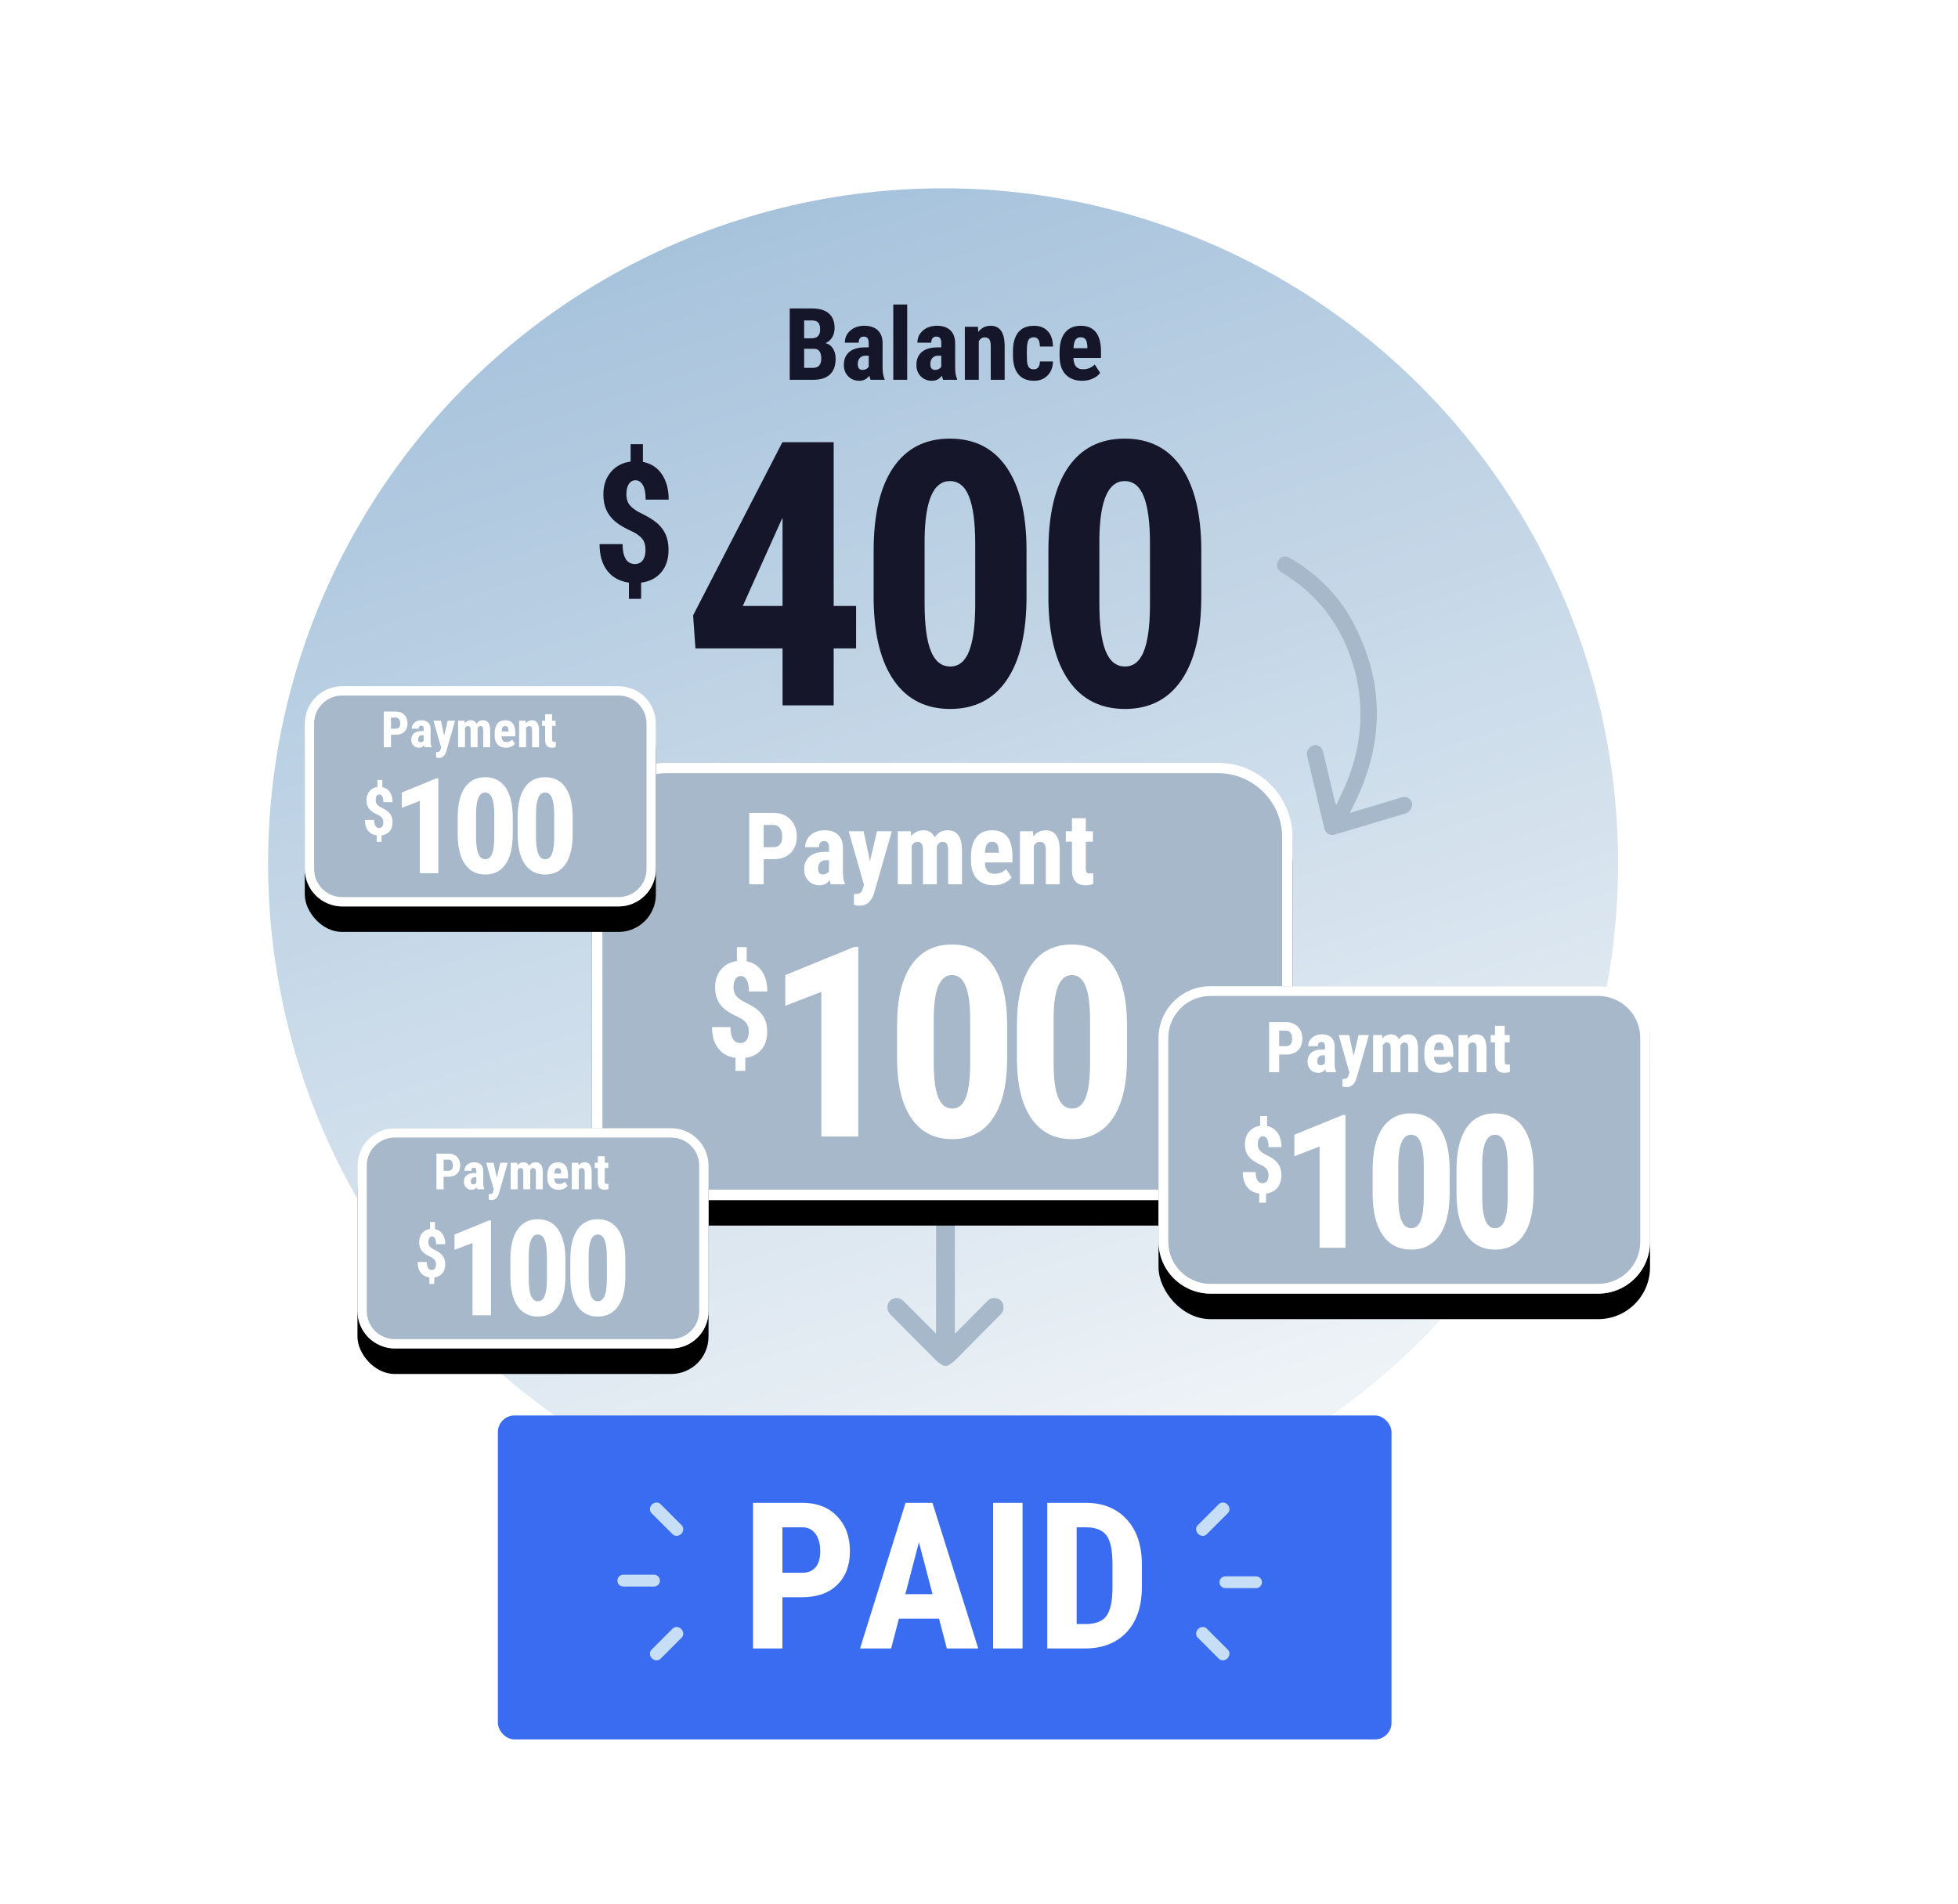 <?xml version="1.0" encoding="UTF-8"?> <svg xmlns="http://www.w3.org/2000/svg" xmlns:xlink="http://www.w3.org/1999/xlink" width="1227" height="1193" viewBox="0 0 1227 1193"><defs><filter id="g" width="124.8%" height="139.8%" x="-12.4%" y="-14.1%" filterUnits="objectBoundingBox"><feOffset dy="16" in="SourceAlpha" result="shadowOffsetOuter1"></feOffset><feGaussianBlur in="shadowOffsetOuter1" result="shadowBlurOuter1" stdDeviation="15.5"></feGaussianBlur><feColorMatrix in="shadowBlurOuter1" values="0 0 0 0 0 0 0 0 0 0 0 0 0 0 0 0 0 0 0.132 0"></feColorMatrix></filter><filter id="i" width="149.5%" height="179%" x="-24.8%" y="-27.9%" filterUnits="objectBoundingBox"><feOffset dy="16" in="SourceAlpha" result="shadowOffsetOuter1"></feOffset><feGaussianBlur in="shadowOffsetOuter1" result="shadowBlurOuter1" stdDeviation="15.5"></feGaussianBlur><feColorMatrix in="shadowBlurOuter1" values="0 0 0 0 0 0 0 0 0 0 0 0 0 0 0 0 0 0 0.132 0"></feColorMatrix></filter><filter id="k" width="135.4%" height="156.6%" x="-17.7%" y="-20%" filterUnits="objectBoundingBox"><feOffset dy="16" in="SourceAlpha" result="shadowOffsetOuter1"></feOffset><feGaussianBlur in="shadowOffsetOuter1" result="shadowBlurOuter1" stdDeviation="15.5"></feGaussianBlur><feColorMatrix in="shadowBlurOuter1" values="0 0 0 0 0 0 0 0 0 0 0 0 0 0 0 0 0 0 0.132 0"></feColorMatrix></filter><filter id="m" width="149.5%" height="179%" x="-24.8%" y="-27.9%" filterUnits="objectBoundingBox"><feOffset dy="16" in="SourceAlpha" result="shadowOffsetOuter1"></feOffset><feGaussianBlur in="shadowOffsetOuter1" result="shadowBlurOuter1" stdDeviation="15.5"></feGaussianBlur><feColorMatrix in="shadowBlurOuter1" values="0 0 0 0 0 0 0 0 0 0 0 0 0 0 0 0 0 0 0.132 0"></feColorMatrix></filter><rect id="f" width="439" height="274.001" x="0" y="0" rx="46.8"></rect><rect id="h" width="220" height="138" x="0" y="0" rx="23.4"></rect><rect id="j" width="308" height="192.638" x="0" y="0" rx="32.5"></rect><rect id="l" width="220" height="138" x="0" y="0" rx="23.4"></rect><polygon id="b" points="0 0 150 0 150 138 0 138"></polygon><polygon id="d" points="0 0 151 0 151 73 0 73"></polygon><linearGradient id="a" x1="38.554%" x2="72.723%" y1="-12.814%" y2="91.274%"><stop offset="0%" stop-color="#9DBCD8"></stop><stop offset="100%" stop-color="#EEF3F7"></stop></linearGradient></defs><g fill="none" fill-rule="evenodd"><rect width="1227" height="1193" rx="8"></rect><circle cx="591" cy="541" r="423" fill="url(#a)"></circle><g transform="scale(-1 1) rotate(-30 320.26 1952.717)"><mask id="c" fill="#fff"><use xlink:href="#b"></use></mask><path fill="#A6B8C9" d="M42.435,119.481 C42.839,119.075 43.252,118.679 43.646,118.262 C50.948,110.526 58.262,102.801 65.537,95.037 C67.123,93.344 68.936,92.666 71.071,93.348 C74.272,94.371 75.533,98.578 73.551,101.461 C73.155,102.037 72.655,102.536 72.176,103.044 C61.966,113.873 51.753,124.699 41.539,135.523 C38.439,138.809 35.892,138.825 32.824,135.575 C22.463,124.594 12.109,113.604 1.737,102.635 C0.186,100.994 -0.383,99.091 0.26,96.893 C0.852,94.87 2.259,93.683 4.213,93.33 C6.127,92.983 7.629,93.848 8.96,95.263 C16.136,102.897 23.338,110.505 30.52,118.134 C30.922,118.561 31.222,119.097 31.57,119.582 C31.727,119.511 31.883,119.441 32.039,119.371 C32.075,118.872 32.124,118.375 32.144,117.876 C33.971,72.22 53.516,37.8 90.729,14.836 C104.04,6.622 118.616,2.134 133.963,0.608 C137.436,0.263 140.931,0.113 144.419,0.003 C147.704,-0.1 150.008,2.169 150,5.3 C149.992,8.37 147.757,10.547 144.551,10.595 C118.709,10.98 95.961,20.077 76.661,38.289 C58.631,55.303 47.56,76.573 43.605,101.858 C42.705,107.61 42.404,113.467 41.827,119.277 C42.03,119.345 42.232,119.413 42.435,119.481" mask="url(#c)"></path></g><g fill="#16162A" fill-rule="nonzero" transform="translate(494.893 190.81)"><path d="M0 47.19 0 2.458 13.825 2.458C18.495 2.458 22.044 3.497 24.471 5.576 26.898 7.655 28.111 10.702 28.111 14.716 28.111 16.99 27.609 18.946 26.606 20.584 25.602 22.223 24.23 23.421 22.489 24.179 24.496 24.752 26.043 25.904 27.128 27.635 28.214 29.366 28.756 31.501 28.756 34.041 28.756 38.383 27.563 41.66 25.177 43.872 22.791 46.084 19.335 47.19 14.808 47.19L0 47.19ZM9.032 27.743 9.032 39.694 14.808 39.694C16.426 39.694 17.655 39.192 18.495 38.188 19.335 37.185 19.755 35.761 19.755 33.918 19.755 29.903 18.3 27.845 15.392 27.743L9.032 27.743ZM9.032 21.168 13.733 21.168C17.276 21.168 19.048 19.335 19.048 15.669 19.048 13.641 18.638 12.187 17.819 11.306 17 10.425 15.669 9.985 13.825 9.985L9.032 9.985 9.032 21.168ZM50.662 47.19C50.416 46.678 50.17 45.818 49.924 44.609 48.368 46.739 46.258 47.804 43.595 47.804 40.81 47.804 38.501 46.883 36.667 45.039 34.834 43.196 33.918 40.81 33.918 37.881 33.918 34.399 35.029 31.706 37.251 29.801 39.473 27.896 42.674 26.923 46.852 26.882L49.494 26.882 49.494 24.209C49.494 22.714 49.238 21.659 48.726 21.045 48.214 20.431 47.467 20.123 46.483 20.123 44.312 20.123 43.227 21.393 43.227 23.933L34.532 23.933C34.532 20.861 35.684 18.326 37.989 16.329 40.293 14.332 43.206 13.334 46.729 13.334 50.375 13.334 53.196 14.281 55.193 16.175 57.19 18.07 58.189 20.779 58.189 24.302L58.189 39.939C58.23 42.807 58.639 45.05 59.418 46.668L59.418 47.19 50.662 47.19ZM45.531 40.984C46.494 40.984 47.313 40.789 47.989 40.4 48.665 40.011 49.166 39.55 49.494 39.018L49.494 32.105 47.405 32.105C45.93 32.105 44.768 32.576 43.918 33.518 43.068 34.461 42.643 35.72 42.643 37.297 42.643 39.755 43.606 40.984 45.531 40.984Z"></path><polygon points="73.611 47.19 64.886 47.19 64.886 0 73.611 0"></polygon><path d="M96.131 47.19C95.885 46.678 95.64 45.818 95.394 44.609 93.837 46.739 91.728 47.804 89.065 47.804 86.279 47.804 83.97 46.883 82.137 45.039 80.304 43.196 79.387 40.81 79.387 37.881 79.387 34.399 80.498 31.706 82.721 29.801 84.943 27.896 88.143 26.923 92.322 26.882L94.964 26.882 94.964 24.209C94.964 22.714 94.708 21.659 94.196 21.045 93.684 20.431 92.936 20.123 91.953 20.123 89.782 20.123 88.696 21.393 88.696 23.933L80.002 23.933C80.002 20.861 81.154 18.326 83.458 16.329 85.762 14.332 88.676 13.334 92.199 13.334 95.844 13.334 98.666 14.281 100.663 16.175 102.66 18.07 103.658 20.779 103.658 24.302L103.658 39.939C103.699 42.807 104.109 45.05 104.887 46.668L104.887 47.19 96.131 47.19ZM91.001 40.984C91.963 40.984 92.782 40.789 93.458 40.4 94.134 40.011 94.636 39.55 94.964 39.018L94.964 32.105 92.875 32.105C91.4 32.105 90.238 32.576 89.388 33.518 88.538 34.461 88.113 35.72 88.113 37.297 88.113 39.755 89.075 40.984 91.001 40.984ZM117.914 13.948 118.159 17.235C120.126 14.634 122.696 13.334 125.871 13.334 131.585 13.334 134.524 17.338 134.688 25.346L134.688 47.19 125.963 47.19 125.963 25.991C125.963 24.107 125.681 22.74 125.118 21.89 124.555 21.04 123.567 20.615 122.153 20.615 120.576 20.615 119.347 21.424 118.467 23.042L118.467 47.19 109.741 47.19 109.741 13.948 117.914 13.948ZM152.937 40.585C155.457 40.585 156.737 38.946 156.778 35.669L164.95 35.669C164.909 39.294 163.793 42.223 161.601 44.456 159.41 46.688 156.583 47.804 153.122 47.804 148.841 47.804 145.574 46.473 143.321 43.811 141.068 41.148 139.921 37.226 139.88 32.044L139.88 29.402C139.88 24.179 140.991 20.195 143.214 17.45 145.436 14.706 148.718 13.334 153.06 13.334 156.727 13.334 159.614 14.465 161.724 16.728 163.834 18.992 164.909 22.202 164.95 26.36L156.778 26.36C156.757 24.496 156.45 23.062 155.856 22.059 155.262 21.055 154.279 20.553 152.907 20.553 151.391 20.553 150.305 21.091 149.65 22.166 148.995 23.242 148.646 25.326 148.605 28.418L148.605 31.798C148.605 34.502 148.739 36.391 149.005 37.466 149.271 38.542 149.712 39.33 150.326 39.832 150.94 40.334 151.811 40.585 152.937 40.585ZM183.291 47.804C178.826 47.804 175.344 46.473 172.846 43.811 170.347 41.148 169.097 37.338 169.097 32.382L169.097 29.74C169.097 24.496 170.244 20.451 172.538 17.604 174.832 14.757 178.12 13.334 182.4 13.334 186.579 13.334 189.723 14.67 191.832 17.343 193.942 20.016 195.017 23.974 195.058 29.217L195.058 33.488 177.761 33.488C177.884 35.946 178.427 37.743 179.39 38.88 180.352 40.016 181.837 40.585 183.844 40.585 186.753 40.585 189.18 39.591 191.126 37.605L194.536 42.858C193.471 44.333 191.924 45.526 189.897 46.437 187.869 47.349 185.667 47.804 183.291 47.804ZM177.823 27.405 186.517 27.405 186.517 26.606C186.476 24.619 186.149 23.114 185.534 22.09 184.92 21.066 183.855 20.553 182.339 20.553 180.823 20.553 179.722 21.096 179.036 22.182 178.35 23.267 177.946 25.008 177.823 27.405Z"></path></g><rect width="560" height="203" x="312" y="887" fill="#3A6CF1" rx="10.4"></rect><path fill="#C6DFF6" d="M35.352 38.349C34.405 38.349 33.457 37.988 32.733 37.264L19.141 23.672C17.695 22.227 17.695 19.881 19.141 18.434 20.59 16.988 22.933 16.988 24.379 18.434L37.971 32.026C39.418 33.471 39.418 35.819 37.971 37.264 37.248 37.988 36.299 38.349 35.352 38.349M22.383 72.154 3.617 72.154C1.618 72.154-1.10526619e-12 70.365-1.10526619e-12 68.154-1.10526619e-12 65.944 1.618 64.154 3.617 64.154L22.383 64.154C24.382 64.154 26 65.944 26 68.154 26 70.365 24.382 72.154 22.383 72.154M68.154 26C65.944 26 64.154 24.382 64.154 22.383L64.154 3.617C64.154 1.618 65.944 2.45264461e-13 68.154 2.45264461e-13 70.365 2.45264461e-13 72.154 1.618 72.154 3.617L72.154 22.383C72.154 24.382 70.365 26 68.154 26" transform="rotate(135 203.45 664.786)"></path><path fill="#C6DFF6" d="M35.352 38.349C34.405 38.349 33.457 37.988 32.733 37.264L19.141 23.672C17.695 22.227 17.695 19.881 19.141 18.434 20.59 16.988 22.933 16.988 24.379 18.434L37.971 32.026C39.418 33.471 39.418 35.819 37.971 37.264 37.248 37.988 36.299 38.349 35.352 38.349M22.383 72.154 3.617 72.154C1.618 72.154-5.70754515e-13 70.365-5.70754515e-13 68.154-5.70754515e-13 65.944 1.618 64.154 3.617 64.154L22.383 64.154C24.382 64.154 26 65.944 26 68.154 26 70.365 24.382 72.154 22.383 72.154M68.154 26C65.944 26 64.154 24.382 64.154 22.383L64.154 3.617C64.154 1.618 65.944-2.03830651e-13 68.154-2.03830651e-13 70.365-2.03830651e-13 72.154 1.618 72.154 3.617L72.154 22.383C72.154 24.382 70.365 26 68.154 26" transform="rotate(-45 1376.414 60.527)"></path><g fill="#FFF" fill-rule="nonzero" transform="translate(471.882 941.746)"><path d="M18.426 59.164 18.426 91.254-9.09494702e-13 91.254-9.09494702e-13 0 31.086 0C40.111 0 47.309 2.799 52.678 8.398 58.047 13.997 60.731 21.267 60.731 30.209 60.731 39.15 58.078 46.212 52.772 51.393 47.465 56.574 40.111 59.164 30.71 59.164L18.426 59.164ZM18.426 43.809 31.086 43.809C34.596 43.809 37.312 42.66 39.234 40.362 41.156 38.064 42.117 34.722 42.117 30.334 42.117 25.78 41.135 22.155 39.171 19.46 37.208 16.765 34.575 15.397 31.274 15.355L18.426 15.355 18.426 43.809ZM116.574 72.577 91.442 72.577 86.553 91.254 67.061 91.254 95.578 0 112.438 0 141.142 91.254 121.463 91.254 116.574 72.577ZM95.453 57.222 112.5 57.222 103.977 24.694 95.453 57.222Z"></path><polygon points="168.907 91.254 150.481 91.254 150.481 0 168.907 0"></polygon><path d="M184.388,91.254 L184.388,0 L208.517,0 C219.172,0 227.664,3.384 233.994,10.153 C240.324,16.922 243.552,26.198 243.677,37.981 L243.677,52.772 C243.677,64.763 240.512,74.175 234.182,81.006 C227.852,87.838 219.13,91.254 208.016,91.254 L184.388,91.254 Z M202.814,15.355 L202.814,75.961 L208.329,75.961 C214.471,75.961 218.796,74.342 221.303,71.104 C223.81,67.866 225.126,62.277 225.251,54.339 L225.251,38.482 C225.251,29.958 224.06,24.015 221.679,20.651 C219.297,17.288 215.244,15.522 209.52,15.355 L202.814,15.355 Z"></path></g><g transform="rotate(90 -38 667)"><mask id="e" fill="#fff"><use xlink:href="#d"></use></mask><path fill="#A6B8C9" d="M151,37.677 C150.032,39.065 149.244,40.632 148.067,41.812 C138.359,51.548 128.584,61.215 118.818,70.894 C116.22,73.47 112.823,73.696 110.375,71.5 C107.766,69.159 107.711,65.369 110.318,62.765 C116.676,56.415 123.062,50.093 129.435,43.758 C129.804,43.391 130.153,43.004 130.738,42.386 L128.75,42.386 C88.049,42.386 47.349,42.386 6.649,42.385 C3.334,42.385 1.104,40.927 0.267,38.229 C-0.855,34.614 1.687,30.9 5.476,30.632 C6.014,30.594 6.557,30.615 7.098,30.615 C47.602,30.614 88.105,30.615 128.609,30.615 C129.198,30.615 129.786,30.615 130.744,30.615 C130.18,30.021 129.816,29.619 129.432,29.238 C123.059,22.903 116.69,16.564 110.305,10.241 C108.573,8.525 107.986,6.481 108.659,4.184 C109.301,1.99 110.861,0.607 113.111,0.134 C115.314,-0.328 117.149,0.432 118.721,1.996 C125.858,9.095 133.01,16.178 140.155,23.269 C142.804,25.897 145.516,28.468 148.066,31.189 C149.212,32.41 150.032,33.935 151,35.323 L151,37.677 Z" mask="url(#e)"></path></g><g transform="translate(371 478)"><use xlink:href="#f" fill="#000" filter="url(#g)"></use><use xlink:href="#f" fill="#A6B8C9"></use><path fill="#FFF" fill-rule="nonzero" d="M392.2,0 C418.047,0 439,20.953 439,46.8 L439,227.201 C439,253.048 418.047,274.001 392.2,274.001 L46.8,274.001 C20.953,274.001 0,253.048 0,227.201 L0,46.8 C0,20.953 20.953,0 46.8,0 L392.2,0 Z M392.2,6.5 L46.8,6.5 C24.543,6.5 6.5,24.543 6.5,46.8 L6.5,227.201 C6.5,249.458 24.543,267.501 46.8,267.501 L392.2,267.501 C414.457,267.501 432.5,249.458 432.5,227.201 L432.5,46.8 C432.5,24.543 414.457,6.5 392.2,6.5 Z"></path></g><g transform="translate(191 430)"><use xlink:href="#h" fill="#000" filter="url(#i)"></use><use xlink:href="#h" fill="#A6B8C9"></use><path fill="#FFF" fill-rule="nonzero" d="M196.6,0 C209.523,0 220,10.477 220,23.4 L220,114.6 C220,127.523 209.523,138 196.6,138 L23.4,138 C10.477,138 0,127.523 0,114.6 L0,23.4 C0,10.477 10.477,0 23.4,0 L196.6,0 Z M196.6,5.85 L23.4,5.85 C13.707,5.85 5.85,13.707 5.85,23.4 L5.85,114.6 C5.85,124.293 13.707,132.15 23.4,132.15 L196.6,132.15 C206.293,132.15 214.15,124.293 214.15,114.6 L214.15,23.4 C214.15,13.707 206.293,5.85 196.6,5.85 Z"></path></g><g transform="translate(726 618)"><use xlink:href="#j" fill="#000" filter="url(#k)"></use><use xlink:href="#j" fill="#A6B8C9"></use><path fill="#FFF" fill-rule="nonzero" d="M275.5,0 C293.449,0 308,14.551 308,32.5 L308,160.138 C308,178.087 293.449,192.638 275.5,192.638 L32.5,192.638 C14.551,192.638 0,178.087 0,160.138 L0,32.5 C0,14.551 14.551,0 32.5,0 L275.5,0 Z M275.5,6.11 L32.5,6.11 C17.925,6.11 6.11,17.925 6.11,32.5 L6.11,160.138 C6.11,174.713 17.925,186.528 32.5,186.528 L275.5,186.528 C290.075,186.528 301.89,174.713 301.89,160.138 L301.89,32.5 C301.89,17.925 290.075,6.11 275.5,6.11 Z"></path></g><g transform="translate(224 707)"><use xlink:href="#l" fill="#000" filter="url(#m)"></use><use xlink:href="#l" fill="#A6B8C9"></use><path fill="#FFF" fill-rule="nonzero" d="M196.6,0 C209.523,0 220,10.477 220,23.4 L220,114.6 C220,127.523 209.523,138 196.6,138 L23.4,138 C10.477,138 0,127.523 0,114.6 L0,23.4 C0,10.477 10.477,0 23.4,0 L196.6,0 Z M196.6,5.85 L23.4,5.85 C13.707,5.85 5.85,13.707 5.85,23.4 L5.85,114.6 C5.85,124.293 13.707,132.15 23.4,132.15 L196.6,132.15 C206.293,132.15 214.15,124.293 214.15,114.6 L214.15,23.4 C214.15,13.707 206.293,5.85 196.6,5.85 Z"></path></g><g fill="#FFF" fill-rule="nonzero" transform="translate(228.71 445.904)"><path d="M9.032 29.002 9.032 44.732 0 44.732 0 0 15.238 0C19.663 0 23.19 1.372 25.822 4.117 28.454 6.861 29.77 10.425 29.77 14.808 29.77 19.191 28.47 22.653 25.868 25.193 23.267 27.732 19.663 29.002 15.054 29.002L9.032 29.002ZM9.032 21.475 15.238 21.475C16.959 21.475 18.29 20.912 19.232 19.785 20.175 18.659 20.646 17.02 20.646 14.87 20.646 12.637 20.164 10.86 19.202 9.539 18.239 8.218 16.949 7.548 15.331 7.527L9.032 7.527 9.032 21.475ZM51.153 44.732C50.907 44.22 50.662 43.36 50.416 42.151 48.859 44.282 46.75 45.347 44.087 45.347 41.301 45.347 38.992 44.425 37.159 42.582 35.326 40.738 34.409 38.352 34.409 35.423 34.409 31.941 35.521 29.248 37.743 27.343 39.965 25.438 43.165 24.465 47.344 24.425L49.986 24.425 49.986 21.752C49.986 20.256 49.73 19.202 49.218 18.587 48.706 17.973 47.958 17.666 46.975 17.666 44.804 17.666 43.718 18.935 43.718 21.475L35.024 21.475C35.024 18.403 36.176 15.868 38.48 13.871 40.784 11.874 43.698 10.876 47.221 10.876 50.866 10.876 53.688 11.823 55.685 13.718 57.682 15.612 58.68 18.321 58.68 21.844L58.68 37.482C58.721 40.349 59.131 42.592 59.909 44.21L59.909 44.732 51.153 44.732ZM46.023 38.526C46.985 38.526 47.804 38.332 48.48 37.942 49.156 37.553 49.658 37.092 49.986 36.56L49.986 29.647 47.897 29.647C46.422 29.647 45.26 30.118 44.41 31.061 43.56 32.003 43.135 33.262 43.135 34.839 43.135 37.297 44.097 38.526 46.023 38.526ZM75.639 30.262 80.063 11.49 89.341 11.49 78.404 49.709C76.766 55.342 73.683 58.158 69.157 58.158 68.112 58.158 66.924 57.963 65.593 57.574L65.593 50.785 66.607 50.815C67.959 50.815 68.977 50.554 69.664 50.032 70.35 49.51 70.867 48.603 71.215 47.313L71.891 45.07 62.306 11.49 71.645 11.49 75.639 30.262ZM101.231 11.49 101.477 14.563C103.423 12.105 105.993 10.876 109.188 10.876 112.506 10.876 114.852 12.371 116.224 15.361 118.129 12.371 120.842 10.876 124.365 10.876 130.182 10.876 133.162 14.9 133.306 22.95L133.306 44.732 124.611 44.732 124.611 23.503C124.611 21.578 124.345 20.205 123.812 19.386 123.28 18.567 122.379 18.157 121.109 18.157 119.491 18.157 118.282 19.15 117.483 21.137L117.545 22.182 117.545 44.732 108.85 44.732 108.85 23.564C108.85 21.659 108.594 20.282 108.082 19.432 107.57 18.582 106.659 18.157 105.348 18.157 103.853 18.157 102.665 18.966 101.784 20.584L101.784 44.732 93.09 44.732 93.09 11.49 101.231 11.49ZM153.152 45.347C148.687 45.347 145.206 44.015 142.707 41.353 140.208 38.69 138.959 34.88 138.959 29.924L138.959 27.282C138.959 22.038 140.106 17.993 142.4 15.146 144.693 12.299 147.981 10.876 152.261 10.876 156.44 10.876 159.584 12.212 161.693 14.885 163.803 17.558 164.878 21.516 164.919 26.759L164.919 31.03 147.622 31.03C147.745 33.488 148.288 35.285 149.251 36.422 150.213 37.558 151.698 38.127 153.705 38.127 156.614 38.127 159.041 37.133 160.987 35.147L164.397 40.4C163.332 41.875 161.786 43.068 159.758 43.979 157.73 44.891 155.528 45.347 153.152 45.347ZM147.684 24.947 156.378 24.947 156.378 24.148C156.337 22.161 156.01 20.656 155.395 19.632 154.781 18.608 153.716 18.096 152.2 18.096 150.684 18.096 149.583 18.638 148.897 19.724 148.211 20.809 147.807 22.55 147.684 24.947ZM177.792 11.49 178.038 14.778C180.004 12.176 182.575 10.876 185.749 10.876 191.464 10.876 194.403 14.88 194.567 22.888L194.567 44.732 185.841 44.732 185.841 23.534C185.841 21.649 185.56 20.282 184.996 19.432 184.433 18.582 183.445 18.157 182.032 18.157 180.455 18.157 179.226 18.966 178.345 20.584L178.345 44.732 169.62 44.732 169.62 11.49 177.792 11.49ZM210.911 3.318 210.911 11.49 215.366 11.49 215.366 18.034 210.911 18.034 210.911 34.532C210.911 35.843 211.09 36.744 211.449 37.236 211.807 37.727 212.498 37.973 213.522 37.973 214.362 37.973 215.048 37.902 215.581 37.758L215.519 44.517C214.045 45.07 212.447 45.347 210.727 45.347 205.115 45.347 202.278 42.131 202.217 35.7L202.217 18.034 198.376 18.034 198.376 11.49 202.217 11.49 202.217 3.318 210.911 3.318Z" transform="translate(240.82 63.505)"></path><g transform="translate(263.394 145.965)"><polygon points="45.741 120.345 22.585 120.345 22.585 29.679 0 38.403 0 19.161 43.295 1.468 45.741 1.468"></polygon><path d="M139.033 71.261C139.033 87.677 136.057 100.233 130.105 108.93 124.153 117.627 115.659 121.975 104.625 121.975 93.699 121.975 85.261 117.749 79.309 109.297 73.357 100.844 70.272 88.737 70.054 72.973L70.054 50.551C70.054 34.19 73.017 21.675 78.942 13.005 84.867 4.335 93.373 0 104.462 0 115.551 0 124.057 4.294 129.982 12.882 135.907 21.471 138.924 33.728 139.033 49.654L139.033 71.261ZM115.877 47.208C115.877 37.859 114.953 30.847 113.105 26.173 111.257 21.498 108.376 19.161 104.462 19.161 97.124 19.161 93.319 27.722 93.047 44.844L93.047 74.441C93.047 84.008 93.985 91.128 95.86 95.803 97.735 100.478 100.657 102.815 104.625 102.815 108.376 102.815 111.161 100.627 112.982 96.251 114.803 91.876 115.768 85.176 115.877 76.153L115.877 47.208ZM214.142 71.261C214.142 87.677 211.166 100.233 205.214 108.93 199.262 117.627 190.769 121.975 179.735 121.975 168.809 121.975 160.37 117.749 154.418 109.297 148.466 100.844 145.382 88.737 145.164 72.973L145.164 50.551C145.164 34.19 148.127 21.675 154.051 13.005 159.976 4.335 168.483 0 179.572 0 190.66 0 199.167 4.294 205.092 12.882 211.017 21.471 214.033 33.728 214.142 49.654L214.142 71.261ZM190.986 47.208C190.986 37.859 190.062 30.847 188.214 26.173 186.366 21.498 183.485 19.161 179.572 19.161 172.234 19.161 168.429 27.722 168.157 44.844L168.157 74.441C168.157 84.008 169.094 91.128 170.97 95.803 172.845 100.478 175.767 102.815 179.735 102.815 183.485 102.815 186.271 100.627 188.092 96.251 189.913 91.876 190.878 85.176 190.986 76.153L190.986 47.208Z"></path></g><path d="M23.033,53.12 C23.033,50.864 22.571,49.084 21.647,47.779 C20.723,46.475 19.201,45.252 17.081,44.11 C12.923,42.262 9.845,40.489 7.848,38.79 C5.85,37.091 4.362,35.148 3.384,32.96 C2.405,30.772 1.916,28.17 1.916,25.153 C1.916,20.642 3.166,16.912 5.667,13.963 C8.167,11.014 11.469,9.268 15.573,8.724 L15.573,0 L21.729,0 L21.729,8.887 C25.806,9.675 28.979,11.741 31.248,15.084 C33.517,18.427 34.652,22.667 34.652,27.803 L23.115,27.803 C23.115,24.542 22.646,22.109 21.709,20.506 C20.771,18.902 19.555,18.101 18.06,18.101 C16.619,18.101 15.492,18.726 14.676,19.976 C13.861,21.226 13.453,22.966 13.453,25.194 C13.453,27.124 13.874,28.727 14.717,30.005 C15.559,31.282 17.163,32.614 19.527,34 C23.876,36.065 27.008,37.947 28.924,39.646 C30.84,41.345 32.26,43.268 33.184,45.415 C34.109,47.562 34.571,50.103 34.571,53.038 C34.571,57.631 33.354,61.368 30.922,64.249 C28.489,67.13 25.126,68.856 20.832,69.427 L20.832,77.539 L14.717,77.539 L14.717,69.427 C10.015,68.747 6.387,66.743 3.832,63.413 C1.277,60.084 0,55.647 0,50.103 L11.537,50.103 C11.537,53.31 12.053,55.776 13.086,57.502 C14.119,59.228 15.668,60.091 17.734,60.091 C19.392,60.091 20.689,59.473 21.627,58.236 C22.565,56.999 23.033,55.294 23.033,53.12 Z" transform="translate(217.504 147.616)"></path><path d="M4.516 14.501 4.516 22.366 0 22.366 0 0 7.619 0C9.831 0 11.595.686 12.911 2.058 14.227 3.431 14.885 5.213 14.885 7.404 14.885 9.596 14.235 11.326 12.934 12.596 11.634 13.866 9.831 14.501 7.527 14.501L4.516 14.501ZM4.516 10.738 7.619 10.738C8.479 10.738 9.145 10.456 9.616 9.893 10.087 9.329 10.323 8.51 10.323 7.435 10.323 6.319 10.082 5.43 9.601 4.77 9.12 4.109 8.474 3.774 7.665 3.764L4.516 3.764 4.516 10.738ZM25.577 22.366C25.454 22.11 25.331 21.68 25.208 21.076 24.43 22.141 23.375 22.673 22.044 22.673 20.651 22.673 19.496 22.212 18.58 21.291 17.663 20.369 17.205 19.176 17.205 17.712 17.205 15.971 17.76 14.624 18.871 13.672 19.983 12.719 21.583 12.233 23.672 12.212L24.993 12.212 24.993 10.876C24.993 10.128 24.865 9.601 24.609 9.294 24.353 8.986 23.979 8.833 23.487 8.833 22.402 8.833 21.859 9.468 21.859 10.738L17.512 10.738C17.512 9.201 18.088 7.934 19.24 6.936 20.392 5.937 21.849 5.438 23.61 5.438 25.433 5.438 26.844 5.912 27.842 6.859 28.841 7.806 29.34 9.16 29.34 10.922L29.34 18.741C29.361 20.175 29.565 21.296 29.955 22.105L29.955 22.366 25.577 22.366ZM23.011 19.263C23.493 19.263 23.902 19.166 24.24 18.971 24.578 18.777 24.829 18.546 24.993 18.28L24.993 14.824 23.948 14.824C23.211 14.824 22.63 15.059 22.205 15.53 21.78 16.001 21.567 16.631 21.567 17.42 21.567 18.649 22.049 19.263 23.011 19.263ZM37.82 15.131 40.032 5.745 44.671 5.745 39.202 24.855C38.383 27.671 36.842 29.079 34.578 29.079 34.056 29.079 33.462 28.982 32.796 28.787L32.796 25.392 33.303 25.408C33.979 25.408 34.489 25.277 34.832 25.016 35.175 24.755 35.433 24.302 35.608 23.656L35.946 22.535 31.153 5.745 35.823 5.745 37.82 15.131ZM50.616 5.745 50.738 7.281C51.711 6.052 52.997 5.438 54.594 5.438 56.253 5.438 57.426 6.185 58.112 7.681 59.064 6.185 60.421 5.438 62.183 5.438 65.091 5.438 66.581 7.45 66.653 11.475L66.653 22.366 62.306 22.366 62.306 11.751C62.306 10.789 62.172 10.103 61.906 9.693 61.64 9.283 61.189 9.079 60.554 9.079 59.745 9.079 59.141 9.575 58.742 10.569L58.772 11.091 58.772 22.366 54.425 22.366 54.425 11.782C54.425 10.83 54.297 10.141 54.041 9.716 53.785 9.291 53.329 9.079 52.674 9.079 51.926 9.079 51.332 9.483 50.892 10.292L50.892 22.366 46.545 22.366 46.545 5.745 50.616 5.745ZM76.576 22.673C74.344 22.673 72.603 22.008 71.353 20.676 70.104 19.345 69.479 17.44 69.479 14.962L69.479 13.641C69.479 11.019 70.053 8.997 71.2 7.573 72.347 6.15 73.99 5.438 76.131 5.438 78.22 5.438 79.792 6.106 80.847 7.443 81.901 8.779 82.439 10.758 82.46 13.38L82.46 15.515 73.811 15.515C73.873 16.744 74.144 17.642 74.625 18.211 75.107 18.779 75.849 19.063 76.853 19.063 78.307 19.063 79.52 18.567 80.493 17.573L82.198 20.2C81.666 20.937 80.893 21.534 79.879 21.99 78.865 22.445 77.764 22.673 76.576 22.673ZM73.842 12.473 78.189 12.473 78.189 12.074C78.169 11.081 78.005 10.328 77.698 9.816 77.39 9.304 76.858 9.048 76.1 9.048 75.342 9.048 74.792 9.319 74.449 9.862 74.106 10.405 73.903 11.275 73.842 12.473ZM88.896 5.745 89.019 7.389C90.002 6.088 91.287 5.438 92.875 5.438 95.732 5.438 97.201 7.44 97.283 11.444L97.283 22.366 92.921 22.366 92.921 11.767C92.921 10.825 92.78 10.141 92.498 9.716 92.217 9.291 91.722 9.079 91.016 9.079 90.227 9.079 89.613 9.483 89.173 10.292L89.173 22.366 84.81 22.366 84.81 5.745 88.896 5.745ZM105.456 1.659 105.456 5.745 107.683 5.745 107.683 9.017 105.456 9.017 105.456 17.266C105.456 17.922 105.545 18.372 105.724 18.618 105.904 18.864 106.249 18.987 106.761 18.987 107.181 18.987 107.524 18.951 107.79 18.879L107.76 22.259C107.022 22.535 106.224 22.673 105.363 22.673 102.557 22.673 101.139 21.066 101.108 17.85L101.108 9.017 99.188 9.017 99.188 5.745 101.108 5.745 101.108 1.659 105.456 1.659Z" transform="translate(11.789)"></path><g transform="translate(23.094 41.125)"><polygon points="22.87 60.172 11.293 60.172 11.293 14.839 0 19.201 0 9.58 21.647 .734 22.87 .734"></polygon><path d="M69.516 35.631C69.516 43.838 68.028 50.116 65.052 54.465 62.076 58.813 57.83 60.988 52.313 60.988 46.85 60.988 42.63 58.875 39.654 54.648 36.678 50.422 35.136 44.368 35.027 36.487L35.027 25.276C35.027 17.095 36.508 10.837 39.471 6.502 42.433 2.167 46.687 5.68434189e-14 52.231 5.68434189e-14 57.775 5.68434189e-14 62.029 2.147 64.991 6.441 67.954 10.735 69.462 16.864 69.516 24.827L69.516 35.631ZM57.938 23.604C57.938 18.93 57.476 15.424 56.552 13.086 55.628 10.749 54.188 9.58 52.231 9.58 48.562 9.58 46.659 13.861 46.524 22.422L46.524 37.22C46.524 42.004 46.992 45.564 47.93 47.901 48.868 50.239 50.329 51.407 52.313 51.407 54.188 51.407 55.581 50.314 56.491 48.126 57.402 45.938 57.884 42.588 57.938 38.077L57.938 23.604ZM107.071 35.631C107.071 43.838 105.583 50.116 102.607 54.465 99.631 58.813 95.384 60.988 89.867 60.988 84.405 60.988 80.185 58.875 77.209 54.648 74.233 50.422 72.691 44.368 72.582 36.487L72.582 25.276C72.582 17.095 74.063 10.837 77.026 6.502 79.988 2.167 84.241 5.68434189e-14 89.786 5.68434189e-14 95.33 5.68434189e-14 99.584 2.147 102.546 6.441 105.508 10.735 107.017 16.864 107.071 24.827L107.071 35.631ZM95.493 23.604C95.493 18.93 95.031 15.424 94.107 13.086 93.183 10.749 91.743 9.58 89.786 9.58 86.117 9.58 84.214 13.861 84.078 22.422L84.078 37.22C84.078 42.004 84.547 45.564 85.485 47.901 86.423 50.239 87.883 51.407 89.867 51.407 91.743 51.407 93.136 50.314 94.046 48.126 94.956 45.938 95.439 42.588 95.493 38.077L95.493 23.604Z"></path></g><path d="M11.517,26.56 C11.517,25.432 11.286,24.542 10.824,23.89 C10.362,23.237 9.601,22.626 8.541,22.055 C6.462,21.131 4.923,20.244 3.924,19.395 C2.925,18.546 2.181,17.574 1.692,16.48 C1.203,15.386 0.958,14.085 0.958,12.577 C0.958,10.321 1.583,8.456 2.833,6.981 C4.084,5.507 5.735,4.634 7.787,4.362 L7.787,0 L10.864,0 L10.864,4.444 C12.903,4.838 14.489,5.87 15.624,7.542 C16.759,9.213 17.326,11.333 17.326,13.902 L11.557,13.902 C11.557,12.271 11.323,11.055 10.854,10.253 C10.385,9.451 9.777,9.05 9.03,9.05 C8.31,9.05 7.746,9.363 7.338,9.988 C6.93,10.613 6.727,11.483 6.727,12.597 C6.727,13.562 6.937,14.364 7.358,15.002 C7.78,15.641 8.581,16.307 9.764,17 C11.938,18.033 13.504,18.974 14.462,19.823 C15.42,20.672 16.13,21.634 16.592,22.707 C17.054,23.781 17.285,25.051 17.285,26.519 C17.285,28.816 16.677,30.684 15.461,32.125 C14.245,33.565 12.563,34.428 10.416,34.713 L10.416,38.77 L7.358,38.77 L7.358,34.713 C5.008,34.374 3.193,33.371 1.916,31.707 C0.639,30.042 0,27.824 0,25.051 L5.769,25.051 C5.769,26.655 6.027,27.888 6.543,28.751 C7.06,29.614 7.834,30.045 8.867,30.045 C9.696,30.045 10.345,29.736 10.813,29.118 C11.282,28.5 11.517,27.647 11.517,26.56 Z" transform="translate(0 42.885)"></path><path d="M6.323 20.302 6.323 31.313 0 31.313 0 0 10.667 0C13.764 0 16.233.961 18.076 2.882 19.918 4.803 20.839 7.298 20.839 10.366 20.839 13.434 19.929 15.857 18.108 17.635 16.287 19.413 13.764 20.302 10.538 20.302L6.323 20.302ZM6.323 15.033 10.667 15.033C11.871 15.033 12.803 14.638 13.463 13.85 14.122 13.061 14.452 11.914 14.452 10.409 14.452 8.846 14.115 7.602 13.441 6.678 12.767 5.753 11.864 5.283 10.731 5.269L6.323 5.269 6.323 15.033ZM35.807 31.313C35.635 30.954 35.463 30.352 35.291 29.506 34.201 30.997 32.725 31.743 30.861 31.743 28.911 31.743 27.295 31.097 26.011 29.807 24.728 28.517 24.087 26.846 24.087 24.796 24.087 22.359 24.864 20.474 26.42 19.14 27.976 17.807 30.216 17.126 33.141 17.097L34.99 17.097 34.99 15.226C34.99 14.18 34.811 13.441 34.452 13.011 34.094 12.581 33.571 12.366 32.882 12.366 31.363 12.366 30.603 13.255 30.603 15.033L24.517 15.033C24.517 12.882 25.323 11.108 26.936 9.71 28.549 8.312 30.589 7.613 33.055 7.613 35.607 7.613 37.581 8.276 38.979 9.602 40.377 10.929 41.076 12.825 41.076 15.291L41.076 26.237C41.105 28.244 41.392 29.814 41.936 30.947L41.936 31.313 35.807 31.313ZM32.216 26.968C32.89 26.968 33.463 26.832 33.936 26.56 34.409 26.287 34.761 25.965 34.99 25.592L34.99 20.753 33.528 20.753C32.495 20.753 31.682 21.083 31.087 21.742 30.492 22.402 30.194 23.284 30.194 24.388 30.194 26.108 30.868 26.968 32.216 26.968ZM52.947 21.183 56.044 8.043 62.539 8.043 54.883 34.796C53.736 38.739 51.578 40.711 48.41 40.711 47.678 40.711 46.847 40.574 45.915 40.302L45.915 35.549 46.625 35.571C47.571 35.571 48.284 35.388 48.765 35.022 49.245 34.657 49.607 34.022 49.851 33.119L50.324 31.549 43.614 8.043 50.152 8.043 52.947 21.183ZM70.862 8.043 71.034 10.194C72.396 8.473 74.195 7.613 76.432 7.613 78.754 7.613 80.396 8.66 81.357 10.753 82.69 8.66 84.59 7.613 87.056 7.613 91.127 7.613 93.214 10.43 93.314 16.065L93.314 31.313 87.228 31.313 87.228 16.452C87.228 15.104 87.041 14.144 86.669 13.57 86.296 12.997 85.665 12.71 84.776 12.71 83.643 12.71 82.798 13.405 82.238 14.796L82.281 15.527 82.281 31.313 76.195 31.313 76.195 16.495C76.195 15.162 76.016 14.197 75.658 13.602 75.299 13.007 74.661 12.71 73.744 12.71 72.697 12.71 71.865 13.276 71.249 14.409L71.249 31.313 65.163 31.313 65.163 8.043 70.862 8.043ZM107.207 31.743C104.081 31.743 101.644 30.811 99.895 28.947 98.146 27.083 97.271 24.416 97.271 20.947L97.271 19.097C97.271 15.427 98.074 12.595 99.68 10.602 101.285 8.61 103.587 7.613 106.583 7.613 109.508 7.613 111.709 8.549 113.185 10.42 114.662 12.291 115.415 15.061 115.443 18.732L115.443 21.721 103.336 21.721C103.422 23.441 103.802 24.699 104.475 25.495 105.149 26.291 106.189 26.689 107.594 26.689 109.63 26.689 111.329 25.993 112.691 24.603L115.078 28.28C114.332 29.312 113.25 30.148 111.83 30.786 110.411 31.424 108.87 31.743 107.207 31.743ZM103.379 17.463 109.465 17.463 109.465 16.904C109.436 15.513 109.207 14.459 108.777 13.742 108.347 13.025 107.601 12.667 106.54 12.667 105.479 12.667 104.708 13.047 104.228 13.807 103.748 14.567 103.465 15.785 103.379 17.463ZM124.454 8.043 124.626 10.344C126.003 8.523 127.802 7.613 130.024 7.613 134.025 7.613 136.082 10.416 136.197 16.022L136.197 31.313 130.089 31.313 130.089 16.473C130.089 15.154 129.892 14.197 129.498 13.602 129.103 13.007 128.411 12.71 127.422 12.71 126.318 12.71 125.458 13.276 124.842 14.409L124.842 31.313 118.734 31.313 118.734 8.043 124.454 8.043ZM147.638 2.323 147.638 8.043 150.756 8.043 150.756 12.624 147.638 12.624 147.638 24.173C147.638 25.09 147.763 25.721 148.014 26.065 148.265 26.409 148.749 26.581 149.466 26.581 150.054 26.581 150.534 26.531 150.907 26.431L150.864 31.162C149.831 31.549 148.713 31.743 147.509 31.743 143.58 31.743 141.595 29.492 141.552 24.99L141.552 12.624 138.863 12.624 138.863 8.043 141.552 8.043 141.552 2.323 147.638 2.323Z" transform="translate(566.588 194.65)"></path><g transform="translate(582.415 251.77)"><polygon points="32.019 84.241 15.81 84.241 15.81 20.775 0 26.882 0 13.412 30.306 1.027 32.019 1.027"></polygon><path d="M97.323 49.883C97.323 61.374 95.24 70.163 91.073 76.251 86.907 82.339 80.962 85.383 73.238 85.383 65.59 85.383 59.682 82.424 55.516 76.508 51.35 70.591 49.19 62.116 49.038 51.081L49.038 35.386C49.038 23.933 51.112 15.172 55.259 9.103 59.407 3.034 65.361 0 73.123 0 80.885 0 86.84 3.006 90.988 9.018 95.135 15.03 97.247 23.61 97.323 34.758L97.323 49.883ZM81.114 33.046C81.114 26.501 80.467 21.593 79.173 18.321 77.88 15.049 75.863 13.412 73.123 13.412 67.987 13.412 65.323 19.405 65.133 31.391L65.133 52.109C65.133 58.805 65.789 63.79 67.102 67.062 68.415 70.334 70.46 71.97 73.238 71.97 75.863 71.97 77.813 70.439 79.088 67.376 80.362 64.313 81.038 59.623 81.114 53.307L81.114 33.046ZM149.9 49.883C149.9 61.374 147.816 70.163 143.65 76.251 139.484 82.339 133.538 85.383 125.814 85.383 118.166 85.383 112.259 82.424 108.093 76.508 103.926 70.591 101.767 62.116 101.615 51.081L101.615 35.386C101.615 23.933 103.689 15.172 107.836 9.103 111.983 3.034 117.938 0 125.7 0 133.462 0 139.417 3.006 143.564 9.018 147.712 15.03 149.823 23.61 149.9 34.758L149.9 49.883ZM133.69 33.046C133.69 26.501 133.044 21.593 131.75 18.321 130.456 15.049 128.44 13.412 125.7 13.412 120.563 13.412 117.9 19.405 117.71 31.391L117.71 52.109C117.71 58.805 118.366 63.79 119.679 67.062 120.992 70.334 123.037 71.97 125.814 71.97 128.44 71.97 130.39 70.439 131.664 67.376 132.939 64.313 133.614 59.623 133.69 53.307L133.69 33.046Z"></path></g><path d="M16.123,37.184 C16.123,35.605 15.8,34.359 15.153,33.445 C14.506,32.532 13.441,31.676 11.957,30.877 C9.046,29.583 6.892,28.342 5.493,27.153 C4.095,25.964 3.053,24.604 2.369,23.072 C1.684,21.541 1.341,19.719 1.341,17.607 C1.341,14.449 2.216,11.838 3.967,9.774 C5.717,7.71 8.028,6.487 10.901,6.107 L10.901,0 L15.21,0 L15.21,6.221 C18.064,6.773 20.285,8.219 21.874,10.559 C23.462,12.899 24.256,15.867 24.256,19.462 L16.18,19.462 C16.18,17.179 15.852,15.477 15.196,14.354 C14.54,13.232 13.688,12.67 12.642,12.67 C11.634,12.67 10.844,13.108 10.273,13.983 C9.703,14.858 9.417,16.076 9.417,17.636 C9.417,18.987 9.712,20.109 10.302,21.003 C10.892,21.897 12.014,22.83 13.669,23.8 C16.713,25.246 18.906,26.563 20.247,27.752 C21.588,28.941 22.582,30.287 23.229,31.79 C23.876,33.293 24.199,35.072 24.199,37.127 C24.199,40.342 23.348,42.958 21.645,44.974 C19.943,46.991 17.588,48.199 14.582,48.599 L14.582,54.277 L10.302,54.277 L10.302,48.599 C7.011,48.123 4.471,46.72 2.682,44.389 C0.894,42.059 0,38.953 0,35.072 L8.076,35.072 C8.076,37.317 8.437,39.043 9.16,40.251 C9.883,41.46 10.968,42.064 12.414,42.064 C13.574,42.064 14.483,41.631 15.139,40.765 C15.795,39.9 16.123,38.706 16.123,37.184 Z" transform="translate(550.084 253.479)"></path><path d="M4.516 14.501 4.516 22.366 0 22.366 0 0 7.619 0C9.831 0 11.595.686 12.911 2.058 14.227 3.431 14.885 5.213 14.885 7.404 14.885 9.596 14.235 11.326 12.934 12.596 11.634 13.866 9.831 14.501 7.527 14.501L4.516 14.501ZM4.516 10.738 7.619 10.738C8.479 10.738 9.145 10.456 9.616 9.893 10.087 9.329 10.323 8.51 10.323 7.435 10.323 6.319 10.082 5.43 9.601 4.77 9.12 4.109 8.474 3.774 7.665 3.764L4.516 3.764 4.516 10.738ZM25.577 22.366C25.454 22.11 25.331 21.68 25.208 21.076 24.43 22.141 23.375 22.673 22.044 22.673 20.651 22.673 19.496 22.212 18.58 21.291 17.663 20.369 17.205 19.176 17.205 17.712 17.205 15.971 17.76 14.624 18.871 13.672 19.983 12.719 21.583 12.233 23.672 12.212L24.993 12.212 24.993 10.876C24.993 10.128 24.865 9.601 24.609 9.294 24.353 8.986 23.979 8.833 23.487 8.833 22.402 8.833 21.859 9.468 21.859 10.738L17.512 10.738C17.512 9.201 18.088 7.934 19.24 6.936 20.392 5.937 21.849 5.438 23.61 5.438 25.433 5.438 26.844 5.912 27.842 6.859 28.841 7.806 29.34 9.16 29.34 10.922L29.34 18.741C29.361 20.175 29.565 21.296 29.955 22.105L29.955 22.366 25.577 22.366ZM23.011 19.263C23.493 19.263 23.902 19.166 24.24 18.971 24.578 18.777 24.829 18.546 24.993 18.28L24.993 14.824 23.948 14.824C23.211 14.824 22.63 15.059 22.205 15.53 21.78 16.001 21.567 16.631 21.567 17.42 21.567 18.649 22.049 19.263 23.011 19.263ZM37.82 15.131 40.032 5.745 44.671 5.745 39.202 24.855C38.383 27.671 36.842 29.079 34.578 29.079 34.056 29.079 33.462 28.982 32.796 28.787L32.796 25.392 33.303 25.408C33.979 25.408 34.489 25.277 34.832 25.016 35.175 24.755 35.433 24.302 35.608 23.656L35.946 22.535 31.153 5.745 35.823 5.745 37.82 15.131ZM50.616 5.745 50.738 7.281C51.711 6.052 52.997 5.438 54.594 5.438 56.253 5.438 57.426 6.185 58.112 7.681 59.064 6.185 60.421 5.438 62.183 5.438 65.091 5.438 66.581 7.45 66.653 11.475L66.653 22.366 62.306 22.366 62.306 11.751C62.306 10.789 62.172 10.103 61.906 9.693 61.64 9.283 61.189 9.079 60.554 9.079 59.745 9.079 59.141 9.575 58.742 10.569L58.772 11.091 58.772 22.366 54.425 22.366 54.425 11.782C54.425 10.83 54.297 10.141 54.041 9.716 53.785 9.291 53.329 9.079 52.674 9.079 51.926 9.079 51.332 9.483 50.892 10.292L50.892 22.366 46.545 22.366 46.545 5.745 50.616 5.745ZM76.576 22.673C74.344 22.673 72.603 22.008 71.353 20.676 70.104 19.345 69.479 17.44 69.479 14.962L69.479 13.641C69.479 11.019 70.053 8.997 71.2 7.573 72.347 6.15 73.99 5.438 76.131 5.438 78.22 5.438 79.792 6.106 80.847 7.443 81.901 8.779 82.439 10.758 82.46 13.38L82.46 15.515 73.811 15.515C73.873 16.744 74.144 17.642 74.625 18.211 75.107 18.779 75.849 19.063 76.853 19.063 78.307 19.063 79.52 18.567 80.493 17.573L82.198 20.2C81.666 20.937 80.893 21.534 79.879 21.99 78.865 22.445 77.764 22.673 76.576 22.673ZM73.842 12.473 78.189 12.473 78.189 12.074C78.169 11.081 78.005 10.328 77.698 9.816 77.39 9.304 76.858 9.048 76.1 9.048 75.342 9.048 74.792 9.319 74.449 9.862 74.106 10.405 73.903 11.275 73.842 12.473ZM88.896 5.745 89.019 7.389C90.002 6.088 91.287 5.438 92.875 5.438 95.732 5.438 97.201 7.44 97.283 11.444L97.283 22.366 92.921 22.366 92.921 11.767C92.921 10.825 92.78 10.141 92.498 9.716 92.217 9.291 91.722 9.079 91.016 9.079 90.227 9.079 89.613 9.483 89.173 10.292L89.173 22.366 84.81 22.366 84.81 5.745 88.896 5.745ZM105.456 1.659 105.456 5.745 107.683 5.745 107.683 9.017 105.456 9.017 105.456 17.266C105.456 17.922 105.545 18.372 105.724 18.618 105.904 18.864 106.249 18.987 106.761 18.987 107.181 18.987 107.524 18.951 107.79 18.879L107.76 22.259C107.022 22.535 106.224 22.673 105.363 22.673 102.557 22.673 101.139 21.066 101.108 17.85L101.108 9.017 99.188 9.017 99.188 5.745 101.108 5.745 101.108 1.659 105.456 1.659Z" transform="translate(44.789 277)"></path><g transform="translate(56.094 318.125)"><polygon points="22.87 60.172 11.293 60.172 11.293 14.839 0 19.201 0 9.58 21.647 .734 22.87 .734"></polygon><path d="M69.516 35.631C69.516 43.838 68.028 50.116 65.052 54.465 62.076 58.813 57.83 60.988 52.313 60.988 46.85 60.988 42.63 58.875 39.654 54.648 36.678 50.422 35.136 44.368 35.027 36.487L35.027 25.276C35.027 17.095 36.508 10.837 39.471 6.502 42.433 2.167 46.687 0 52.231 0 57.775 0 62.029 2.147 64.991 6.441 67.954 10.735 69.462 16.864 69.516 24.827L69.516 35.631ZM57.938 23.604C57.938 18.93 57.476 15.424 56.552 13.086 55.628 10.749 54.188 9.58 52.231 9.58 48.562 9.58 46.659 13.861 46.524 22.422L46.524 37.22C46.524 42.004 46.992 45.564 47.93 47.901 48.868 50.239 50.329 51.407 52.313 51.407 54.188 51.407 55.581 50.314 56.491 48.126 57.402 45.938 57.884 42.588 57.938 38.077L57.938 23.604ZM107.071 35.631C107.071 43.838 105.583 50.116 102.607 54.465 99.631 58.813 95.384 60.988 89.867 60.988 84.405 60.988 80.185 58.875 77.209 54.648 74.233 50.422 72.691 44.368 72.582 36.487L72.582 25.276C72.582 17.095 74.063 10.837 77.026 6.502 79.988 2.167 84.241 0 89.786 0 95.33 0 99.584 2.147 102.546 6.441 105.508 10.735 107.017 16.864 107.071 24.827L107.071 35.631ZM95.493 23.604C95.493 18.93 95.031 15.424 94.107 13.086 93.183 10.749 91.743 9.58 89.786 9.58 86.117 9.58 84.214 13.861 84.078 22.422L84.078 37.22C84.078 42.004 84.547 45.564 85.485 47.901 86.423 50.239 87.883 51.407 89.867 51.407 91.743 51.407 93.136 50.314 94.046 48.126 94.956 45.938 95.439 42.588 95.493 38.077L95.493 23.604Z"></path></g><path d="M11.517,26.56 C11.517,25.432 11.286,24.542 10.824,23.89 C10.362,23.237 9.601,22.626 8.541,22.055 C6.462,21.131 4.923,20.244 3.924,19.395 C2.925,18.546 2.181,17.574 1.692,16.48 C1.203,15.386 0.958,14.085 0.958,12.577 C0.958,10.321 1.583,8.456 2.833,6.981 C4.084,5.507 5.735,4.634 7.787,4.362 L7.787,0 L10.864,0 L10.864,4.444 C12.903,4.838 14.489,5.87 15.624,7.542 C16.759,9.213 17.326,11.333 17.326,13.902 L11.557,13.902 C11.557,12.271 11.323,11.055 10.854,10.253 C10.385,9.451 9.777,9.05 9.03,9.05 C8.31,9.05 7.746,9.363 7.338,9.988 C6.93,10.613 6.727,11.483 6.727,12.597 C6.727,13.562 6.937,14.364 7.358,15.002 C7.78,15.641 8.581,16.307 9.764,17 C11.938,18.033 13.504,18.974 14.462,19.823 C15.42,20.672 16.13,21.634 16.592,22.707 C17.054,23.781 17.285,25.051 17.285,26.519 C17.285,28.816 16.677,30.684 15.461,32.125 C14.245,33.565 12.563,34.428 10.416,34.713 L10.416,38.77 L7.358,38.77 L7.358,34.713 C5.008,34.374 3.193,33.371 1.916,31.707 C0.639,30.042 0,27.824 0,25.051 L5.769,25.051 C5.769,26.655 6.027,27.888 6.543,28.751 C7.06,29.614 7.834,30.045 8.867,30.045 C9.696,30.045 10.345,29.736 10.813,29.118 C11.282,28.5 11.517,27.647 11.517,26.56 Z" transform="translate(33 319.885)"></path></g><g fill="#16162A" fill-rule="nonzero" transform="translate(375.72 274.855)"><path d="M88.102 104.862 102.144 104.862 102.144 131.474 88.102 131.474 88.102 167.145 56.055 167.145 56.055 131.474 1.472 131.474 0 110.751 55.942 2.265 88.102 2.265 88.102 104.862ZM31.142 104.862 56.055 104.862 56.055 49.713 55.375 50.959 31.142 104.862ZM208.946 98.974C208.946 121.773 204.812 139.212 196.546 151.292 188.279 163.371 176.483 169.41 161.157 169.41 145.983 169.41 134.262 163.541 125.996 151.801 117.729 140.062 113.445 123.245 113.143 101.352L113.143 70.21C113.143 47.486 117.257 30.104 125.486 18.062 133.715 6.021 145.53 2.84217094e-14 160.931 2.84217094e-14 176.332 2.84217094e-14 188.147 5.964 196.376 17.892 204.605 29.82 208.795 46.845 208.946 68.964L208.946 98.974ZM176.785 65.567C176.785 52.582 175.501 42.843 172.935 36.351 170.368 29.858 166.366 26.612 160.931 26.612 150.739 26.612 145.454 38.502 145.077 62.283L145.077 103.39C145.077 116.677 146.379 126.567 148.984 133.06 151.588 139.552 155.646 142.798 161.157 142.798 166.366 142.798 170.236 139.76 172.765 133.682 175.294 127.605 176.634 118.3 176.785 105.768L176.785 65.567ZM318.464 98.974C318.464 121.773 314.331 139.212 306.064 151.292 297.798 163.371 286.002 169.41 270.676 169.41 255.502 169.41 243.781 163.541 235.515 151.801 227.248 140.062 222.964 123.245 222.662 101.352L222.662 70.21C222.662 47.486 226.776 30.104 235.005 18.062 243.234 6.021 255.049 2.84217094e-14 270.45 2.84217094e-14 285.851 2.84217094e-14 297.666 5.964 305.895 17.892 314.124 29.82 318.313 46.845 318.464 68.964L318.464 98.974ZM286.304 65.567C286.304 52.582 285.02 42.843 282.453 36.351 279.887 29.858 275.885 26.612 270.45 26.612 260.258 26.612 254.973 38.502 254.596 62.283L254.596 103.39C254.596 116.677 255.898 126.567 258.503 133.06 261.107 139.552 265.165 142.798 270.676 142.798 275.885 142.798 279.754 139.76 282.284 133.682 284.813 127.605 286.153 118.3 286.304 105.768L286.304 65.567Z" transform="translate(58.615)"></path><path d="M28.792,66.4 C28.792,63.58 28.214,61.355 27.059,59.724 C25.904,58.093 24.002,56.564 21.352,55.138 C16.154,52.827 12.307,50.611 9.81,48.487 C7.313,46.364 5.453,43.935 4.23,41.2 C3.007,38.466 2.395,35.213 2.395,31.442 C2.395,25.802 3.958,21.139 7.083,17.453 C10.209,13.767 14.336,11.585 19.466,10.905 L19.466,0 L27.161,0 L27.161,11.109 C32.257,12.094 36.223,14.676 39.06,18.855 C41.897,23.033 43.315,28.333 43.315,34.754 L28.894,34.754 C28.894,30.677 28.308,27.637 27.136,25.632 C25.964,23.628 24.443,22.626 22.575,22.626 C20.774,22.626 19.364,23.407 18.345,24.97 C17.326,26.533 16.816,28.707 16.816,31.493 C16.816,33.905 17.343,35.909 18.396,37.506 C19.449,39.103 21.454,40.767 24.409,42.5 C29.845,45.082 33.76,47.434 36.155,49.558 C38.55,51.681 40.326,54.084 41.481,56.768 C42.636,59.452 43.213,62.629 43.213,66.298 C43.213,72.039 41.693,76.71 38.652,80.311 C35.612,83.912 31.408,86.07 26.04,86.783 L26.04,96.924 L18.396,96.924 L18.396,86.783 C12.519,85.934 7.984,83.428 4.79,79.267 C1.597,75.105 0,69.559 0,62.629 L14.421,62.629 C14.421,66.637 15.067,69.72 16.358,71.878 C17.649,74.035 19.585,75.114 22.167,75.114 C24.239,75.114 25.862,74.341 27.034,72.795 C28.206,71.249 28.792,69.117 28.792,66.4 Z" transform="translate(0 3.478)"></path></g></g></svg> 